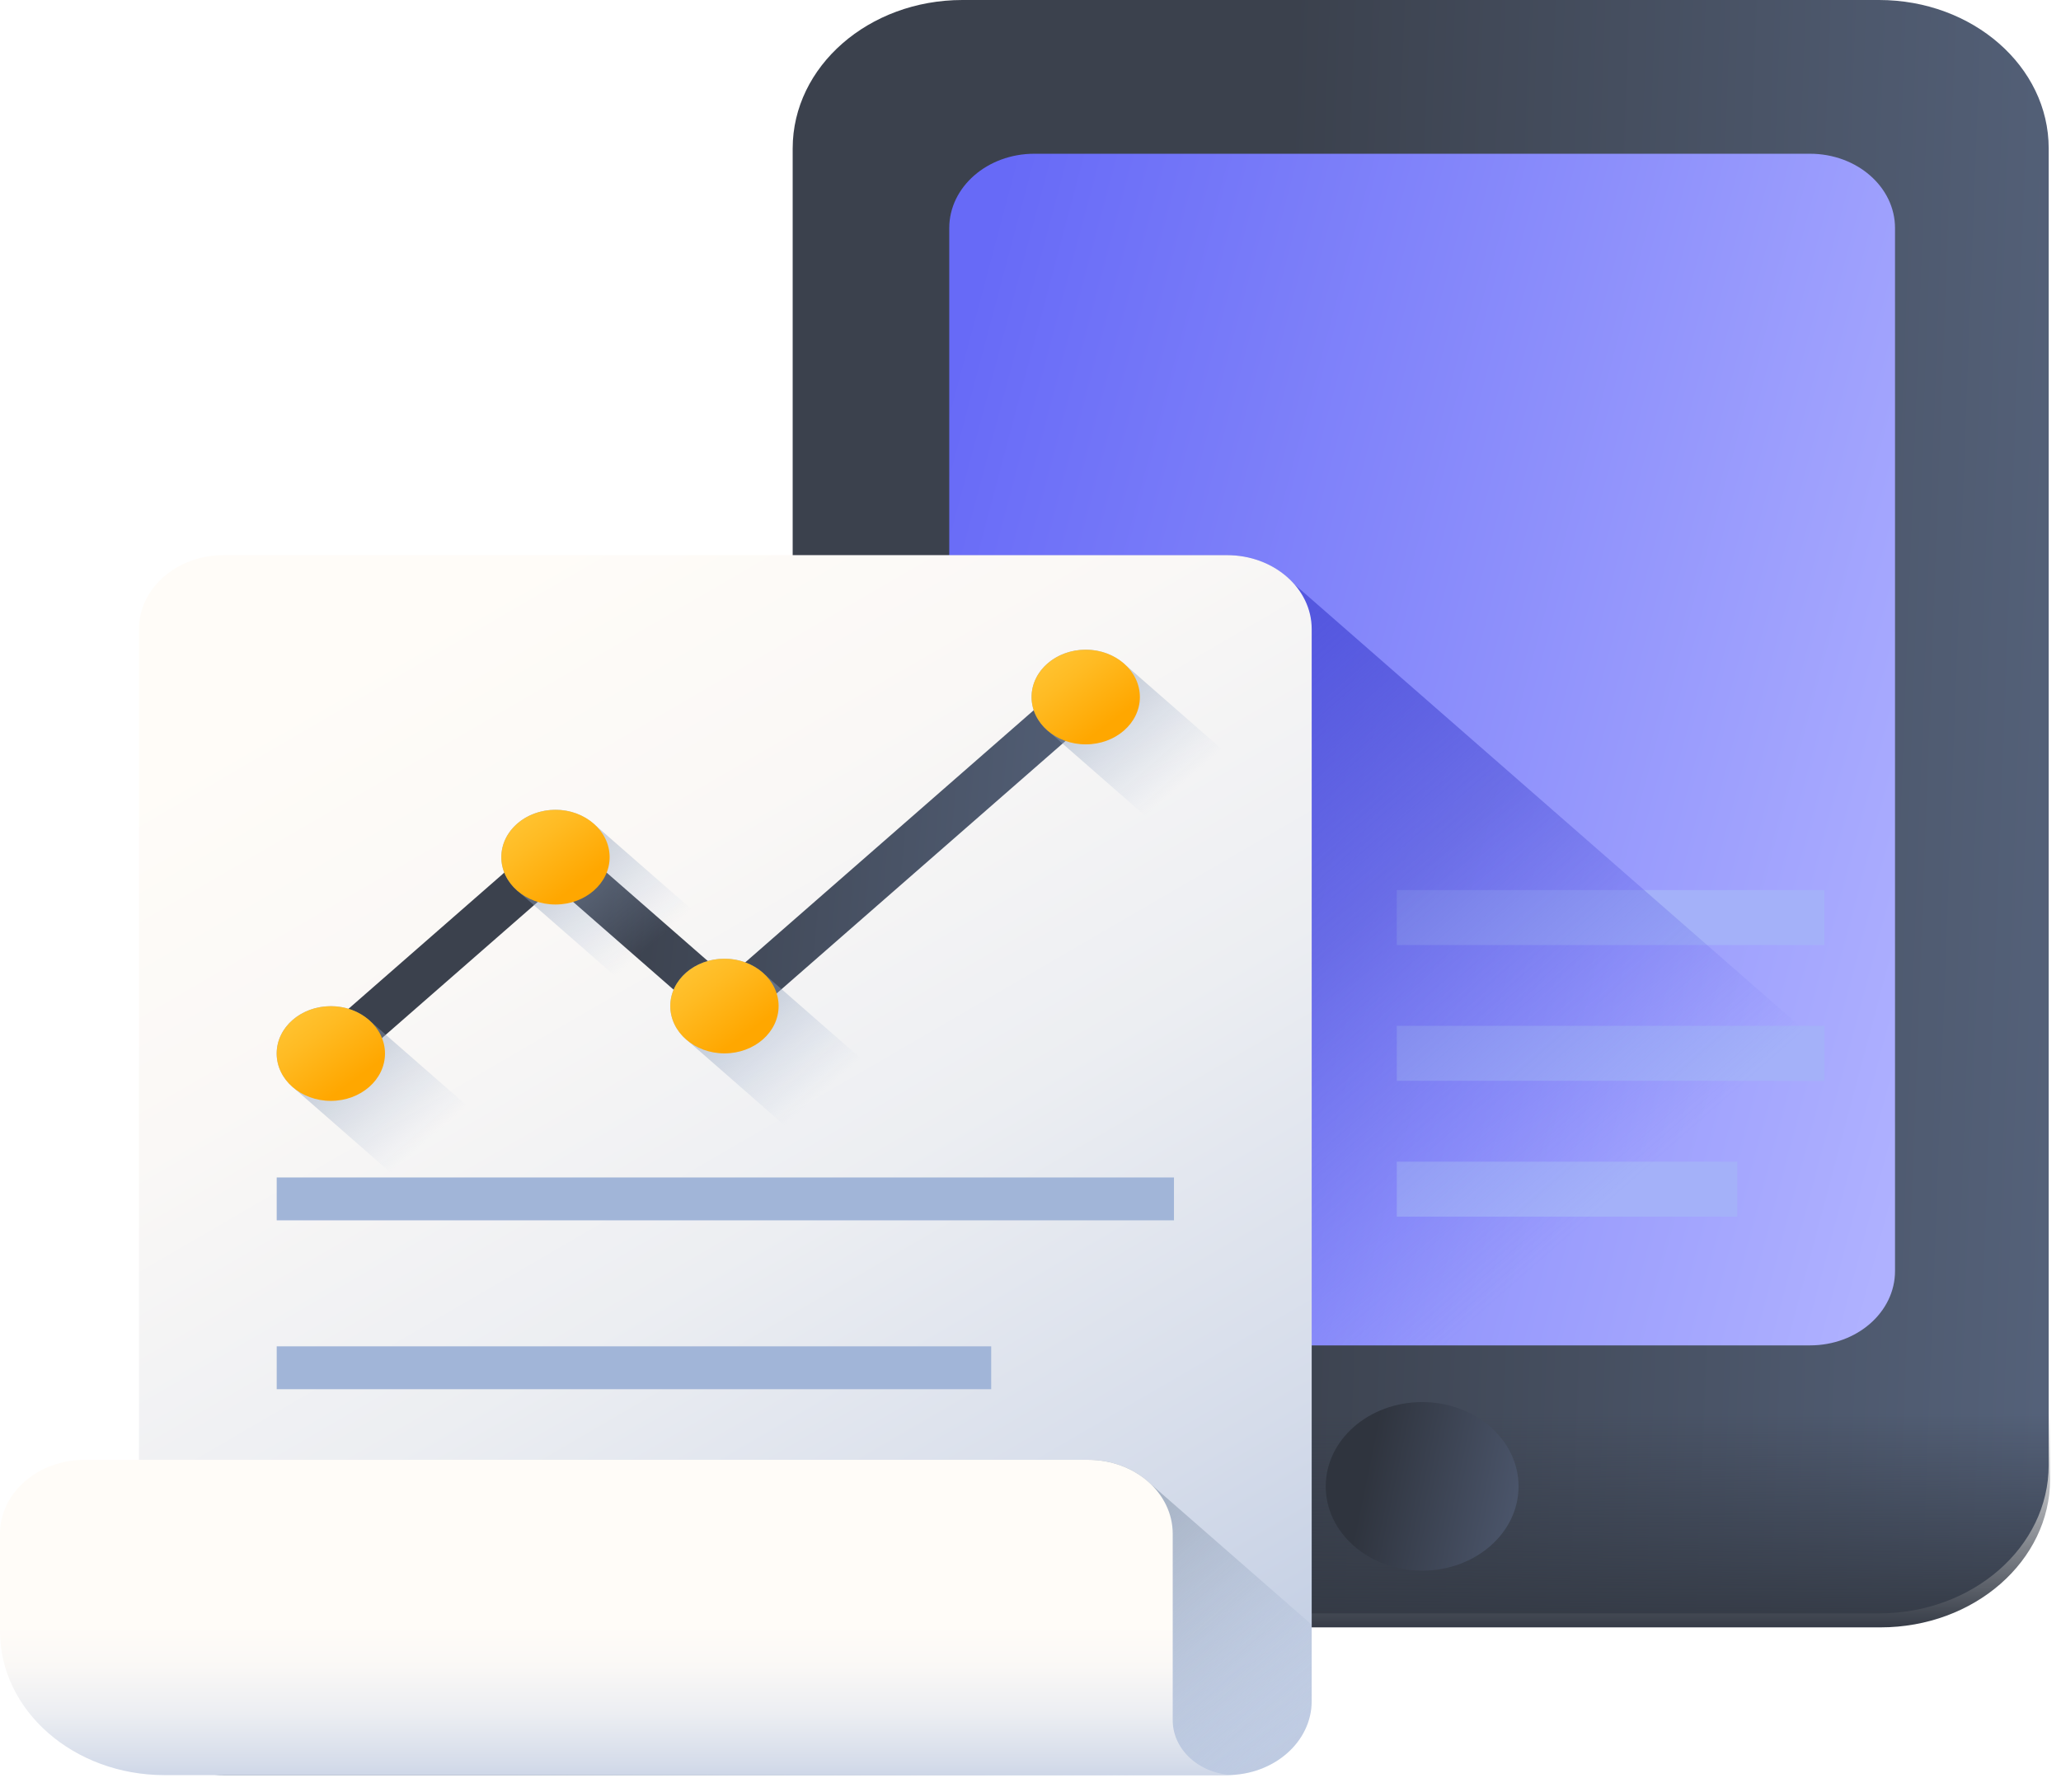 <svg xmlns="http://www.w3.org/2000/svg" width="69" height="60" fill="none" viewBox="0 0 69 60"><g clip-path="url(#clip0_265_1019)"><path fill="url(#paint0_linear_265_1019)" d="M62.907 54.022H32.22c-3.138 0-5.682-2.224-5.682-4.967V4.967C26.54 2.224 29.083 0 32.221 0h30.686c3.137 0 5.681 2.224 5.681 4.967v44.088c0 2.743-2.544 4.967-5.681 4.967Z"/><path fill="url(#paint1_linear_265_1019)" d="M26.588 45.048v4.475c0 2.743 2.544 4.967 5.681 4.967h30.686c3.138 0 5.681-2.224 5.681-4.967v-4.475H26.588Z"/><path fill="url(#paint2_linear_265_1019)" d="M60.597 45.048h-25.97c-1.572 0-2.847-1.113-2.847-2.488V7.636c0-1.374 1.275-2.488 2.847-2.488h25.97c1.572 0 2.846 1.114 2.846 2.488V42.56c0 1.375-1.274 2.488-2.846 2.488Z"/><path fill="url(#paint3_linear_265_1019)" d="M50.84 49.77c0 1.558-1.445 2.821-3.228 2.821-1.783 0-3.228-1.263-3.228-2.822 0-1.558 1.445-2.822 3.228-2.822 1.783 0 3.228 1.264 3.228 2.822Z"/><path fill="#A4B1F9" d="M46.763 29.803h14.316v1.84H46.763v-1.84ZM46.763 34.35h14.316v1.84H46.763v-1.84ZM46.763 38.898h11.4v1.84h-11.4v-1.84Z"/><path fill="url(#paint4_linear_265_1019)" d="M43.329 19.561c-.518-.59-1.33-.973-2.247-.973H31.78V42.56c0 1.374 1.275 2.488 2.847 2.488h25.97c1.572 0 2.846-1.114 2.846-2.488v-5.416L43.33 19.561Z"/><path fill="url(#paint5_linear_265_1019)" d="M41.082 59.436H7.485c-1.564 0-2.832-1.108-2.832-2.476V21.064c0-1.367 1.268-2.476 2.832-2.476h33.597c1.564 0 2.832 1.109 2.832 2.476V56.96c0 1.368-1.268 2.476-2.832 2.476Z"/><path fill="url(#paint6_linear_265_1019)" d="M7.485 59.437h33.597c1.564 0 2.832-1.109 2.832-2.476V54.4l-5.389-4.71c-.518-.498-1.265-.811-2.096-.811H4.653v8.081c0 1.367 1.268 2.476 2.832 2.476Z"/><path fill="url(#paint7_linear_265_1019)" d="M36.429 48.88H2.832C1.268 48.88 0 49.988 0 51.355v3.264c0 2.66 2.467 4.818 5.51 4.818h35.854c-1.161 0-2.103-.823-2.103-1.839v-6.242c0-1.368-1.268-2.476-2.832-2.476Z"/><path fill="#A1B5D8" d="M9.263 39.426h30.04v1.435H9.264v-1.435ZM9.263 45.08h23.921v1.435H9.264v-1.436Z"/><path fill="url(#paint8_linear_265_1019)" d="m11.636 35.765-1.12-.98 8.08-7.064 5.753 5.028 11.48-10.036 1.122.98-12.602 11.016-5.753-5.028-6.96 6.084Z"/><path fill="url(#paint9_linear_265_1019)" d="M19.924 27.624a1.933 1.933 0 0 0-1.327-.508c-1.002 0-1.813.71-1.813 1.585 0 .46.224.871.58 1.16l4.784 4.182c.332.312.803.508 1.328.508 1.001 0 1.813-.71 1.813-1.585 0-.459-.224-.87-.58-1.16l-4.785-4.182Z"/><path fill="url(#paint10_linear_265_1019)" d="M12.403 34.2a1.933 1.933 0 0 0-1.327-.509c-1.001 0-1.813.71-1.813 1.585 0 .459.224.871.58 1.16l4.785 4.182c.331.312.802.508 1.328.508 1 0 1.812-.71 1.812-1.584 0-.46-.224-.872-.58-1.16l-4.784-4.183Z"/><path fill="url(#paint11_linear_265_1019)" d="M12.889 35.276c0 .875-.812 1.585-1.813 1.585s-1.813-.71-1.813-1.585.812-1.585 1.813-1.585 1.813.71 1.813 1.585Z"/><path fill="url(#paint12_linear_265_1019)" d="M20.41 28.701c0 .875-.812 1.585-1.813 1.585-1.002 0-1.813-.71-1.813-1.585s.811-1.585 1.813-1.585c1 0 1.813.71 1.813 1.585Z"/><path fill="url(#paint13_linear_265_1019)" d="M25.582 32.61a1.935 1.935 0 0 0-1.328-.508c-1.001 0-1.813.71-1.813 1.584 0 .459.225.871.581 1.16l4.784 4.182c.331.312.802.509 1.327.509 1.002 0 1.814-.71 1.814-1.585 0-.46-.225-.871-.582-1.16l-4.783-4.183Z"/><path fill="url(#paint14_linear_265_1019)" d="M26.067 33.686c0 .876-.811 1.585-1.813 1.585-1.001 0-1.813-.71-1.813-1.585s.812-1.584 1.813-1.584c1.002 0 1.813.71 1.813 1.584Z"/><path fill="url(#paint15_linear_265_1019)" d="M37.677 22.262a1.933 1.933 0 0 0-1.328-.507c-1.001 0-1.813.71-1.813 1.585 0 .458.225.87.581 1.16l4.784 4.182c.331.312.802.508 1.328.508 1 0 1.812-.71 1.812-1.585 0-.459-.224-.871-.58-1.16l-4.784-4.183Z"/><path fill="url(#paint16_linear_265_1019)" d="M38.162 23.34c0 .875-.812 1.584-1.813 1.584s-1.813-.71-1.813-1.584c0-.876.812-1.585 1.813-1.585s1.813.71 1.813 1.585Z"/></g><defs><linearGradient id="paint0_linear_265_1019" x1="26.539" x2="69.913" y1="3.601" y2="5.219" gradientUnits="userSpaceOnUse"><stop offset=".382" stop-color="#3B414D"/><stop offset="1" stop-color="#546179"/></linearGradient><linearGradient id="paint1_linear_265_1019" x1="47.612" x2="47.612" y1="47.309" y2="54.55" gradientUnits="userSpaceOnUse"><stop stop-color="#343A45" stop-opacity="0"/><stop offset=".047" stop-color="#343A45" stop-opacity=".047"/><stop offset=".467" stop-color="#343A45" stop-opacity=".467"/><stop offset=".799" stop-color="#343A45" stop-opacity=".799"/><stop offset="1" stop-color="#343A45"/></linearGradient><linearGradient id="paint2_linear_265_1019" x1="32.003" x2="68.468" y1="12.082" y2="21.804" gradientUnits="userSpaceOnUse"><stop stop-color="#676AF7"/><stop offset="1" stop-color="#AFB1FF"/></linearGradient><linearGradient id="paint3_linear_265_1019" x1="44.384" x2="51.015" y1="47.324" y2="48.688" gradientUnits="userSpaceOnUse"><stop offset=".255" stop-color="#2F343E"/><stop offset="1" stop-color="#4A5469"/></linearGradient><linearGradient id="paint4_linear_265_1019" x1="50.684" x2="36.582" y1="43.038" y2="26.906" gradientUnits="userSpaceOnUse"><stop stop-color="#676AF4" stop-opacity="0"/><stop offset=".584" stop-color="#5356D9" stop-opacity=".584"/><stop offset="1" stop-color="#5457DF"/></linearGradient><linearGradient id="paint5_linear_265_1019" x1="11.441" x2="41.086" y1="22.136" y2="73.114" gradientUnits="userSpaceOnUse"><stop stop-color="#FFFCF8"/><stop offset=".188" stop-color="#FAF8F6"/><stop offset=".404" stop-color="#ECEEF2"/><stop offset=".635" stop-color="#D5DCEA"/><stop offset=".875" stop-color="#B5C4DF"/><stop offset="1" stop-color="#A1B5D8"/></linearGradient><linearGradient id="paint6_linear_265_1019" x1="34.986" x2="24.03" y1="65.548" y2="53.015" gradientUnits="userSpaceOnUse"><stop stop-color="#A1B5D8" stop-opacity="0"/><stop offset=".034" stop-color="#9FB3D5" stop-opacity=".035"/><stop offset=".452" stop-color="#8898AF" stop-opacity=".451"/><stop offset=".788" stop-color="#798898" stop-opacity=".788"/><stop offset="1" stop-color="#748290"/></linearGradient><linearGradient id="paint7_linear_265_1019" x1="20.682" x2="20.682" y1="54.439" y2="61.717" gradientUnits="userSpaceOnUse"><stop stop-color="#FFFCF8"/><stop offset=".188" stop-color="#FAF8F6"/><stop offset=".404" stop-color="#ECEEF2"/><stop offset=".635" stop-color="#D5DCEA"/><stop offset=".875" stop-color="#B5C4DF"/><stop offset="1" stop-color="#A1B5D8"/></linearGradient><linearGradient id="paint8_linear_265_1019" x1="10.515" x2="37.567" y1="23.583" y2="26.209" gradientUnits="userSpaceOnUse"><stop offset=".382" stop-color="#3B414D"/><stop offset="1" stop-color="#546179"/></linearGradient><linearGradient id="paint9_linear_265_1019" x1="21.887" x2="16.112" y1="31.577" y2="24.971" gradientUnits="userSpaceOnUse"><stop stop-color="#A1B5D8" stop-opacity="0"/><stop offset="1" stop-color="#748290"/></linearGradient><linearGradient id="paint10_linear_265_1019" x1="14.366" x2="8.591" y1="38.152" y2="31.546" gradientUnits="userSpaceOnUse"><stop stop-color="#A1B5D8" stop-opacity="0"/><stop offset="1" stop-color="#748290"/></linearGradient><linearGradient id="paint11_linear_265_1019" x1="9.486" x2="11.534" y1="33.628" y2="36.405" gradientUnits="userSpaceOnUse"><stop stop-color="#FFC738"/><stop offset=".429" stop-color="#FFBB23"/><stop offset="1" stop-color="#FFA700"/></linearGradient><linearGradient id="paint12_linear_265_1019" x1="17.006" x2="19.055" y1="27.053" y2="29.83" gradientUnits="userSpaceOnUse"><stop stop-color="#FFC738"/><stop offset=".429" stop-color="#FFBB23"/><stop offset="1" stop-color="#FFA700"/></linearGradient><linearGradient id="paint13_linear_265_1019" x1="27.544" x2="21.769" y1="36.562" y2="29.956" gradientUnits="userSpaceOnUse"><stop stop-color="#A1B5D8" stop-opacity="0"/><stop offset="1" stop-color="#748290"/></linearGradient><linearGradient id="paint14_linear_265_1019" x1="22.664" x2="24.712" y1="32.039" y2="34.815" gradientUnits="userSpaceOnUse"><stop stop-color="#FFC738"/><stop offset=".429" stop-color="#FFBB23"/><stop offset="1" stop-color="#FFA700"/></linearGradient><linearGradient id="paint15_linear_265_1019" x1="39.639" x2="33.864" y1="26.216" y2="19.61" gradientUnits="userSpaceOnUse"><stop stop-color="#A1B5D8" stop-opacity="0"/><stop offset="1" stop-color="#748290"/></linearGradient><linearGradient id="paint16_linear_265_1019" x1="34.759" x2="36.807" y1="21.692" y2="24.469" gradientUnits="userSpaceOnUse"><stop stop-color="#FFC738"/><stop offset=".429" stop-color="#FFBB23"/><stop offset="1" stop-color="#FFA700"/></linearGradient><clipPath id="clip0_265_1019"><path fill="#fff" d="M0 0h68.636v60H0z"/></clipPath></defs></svg>